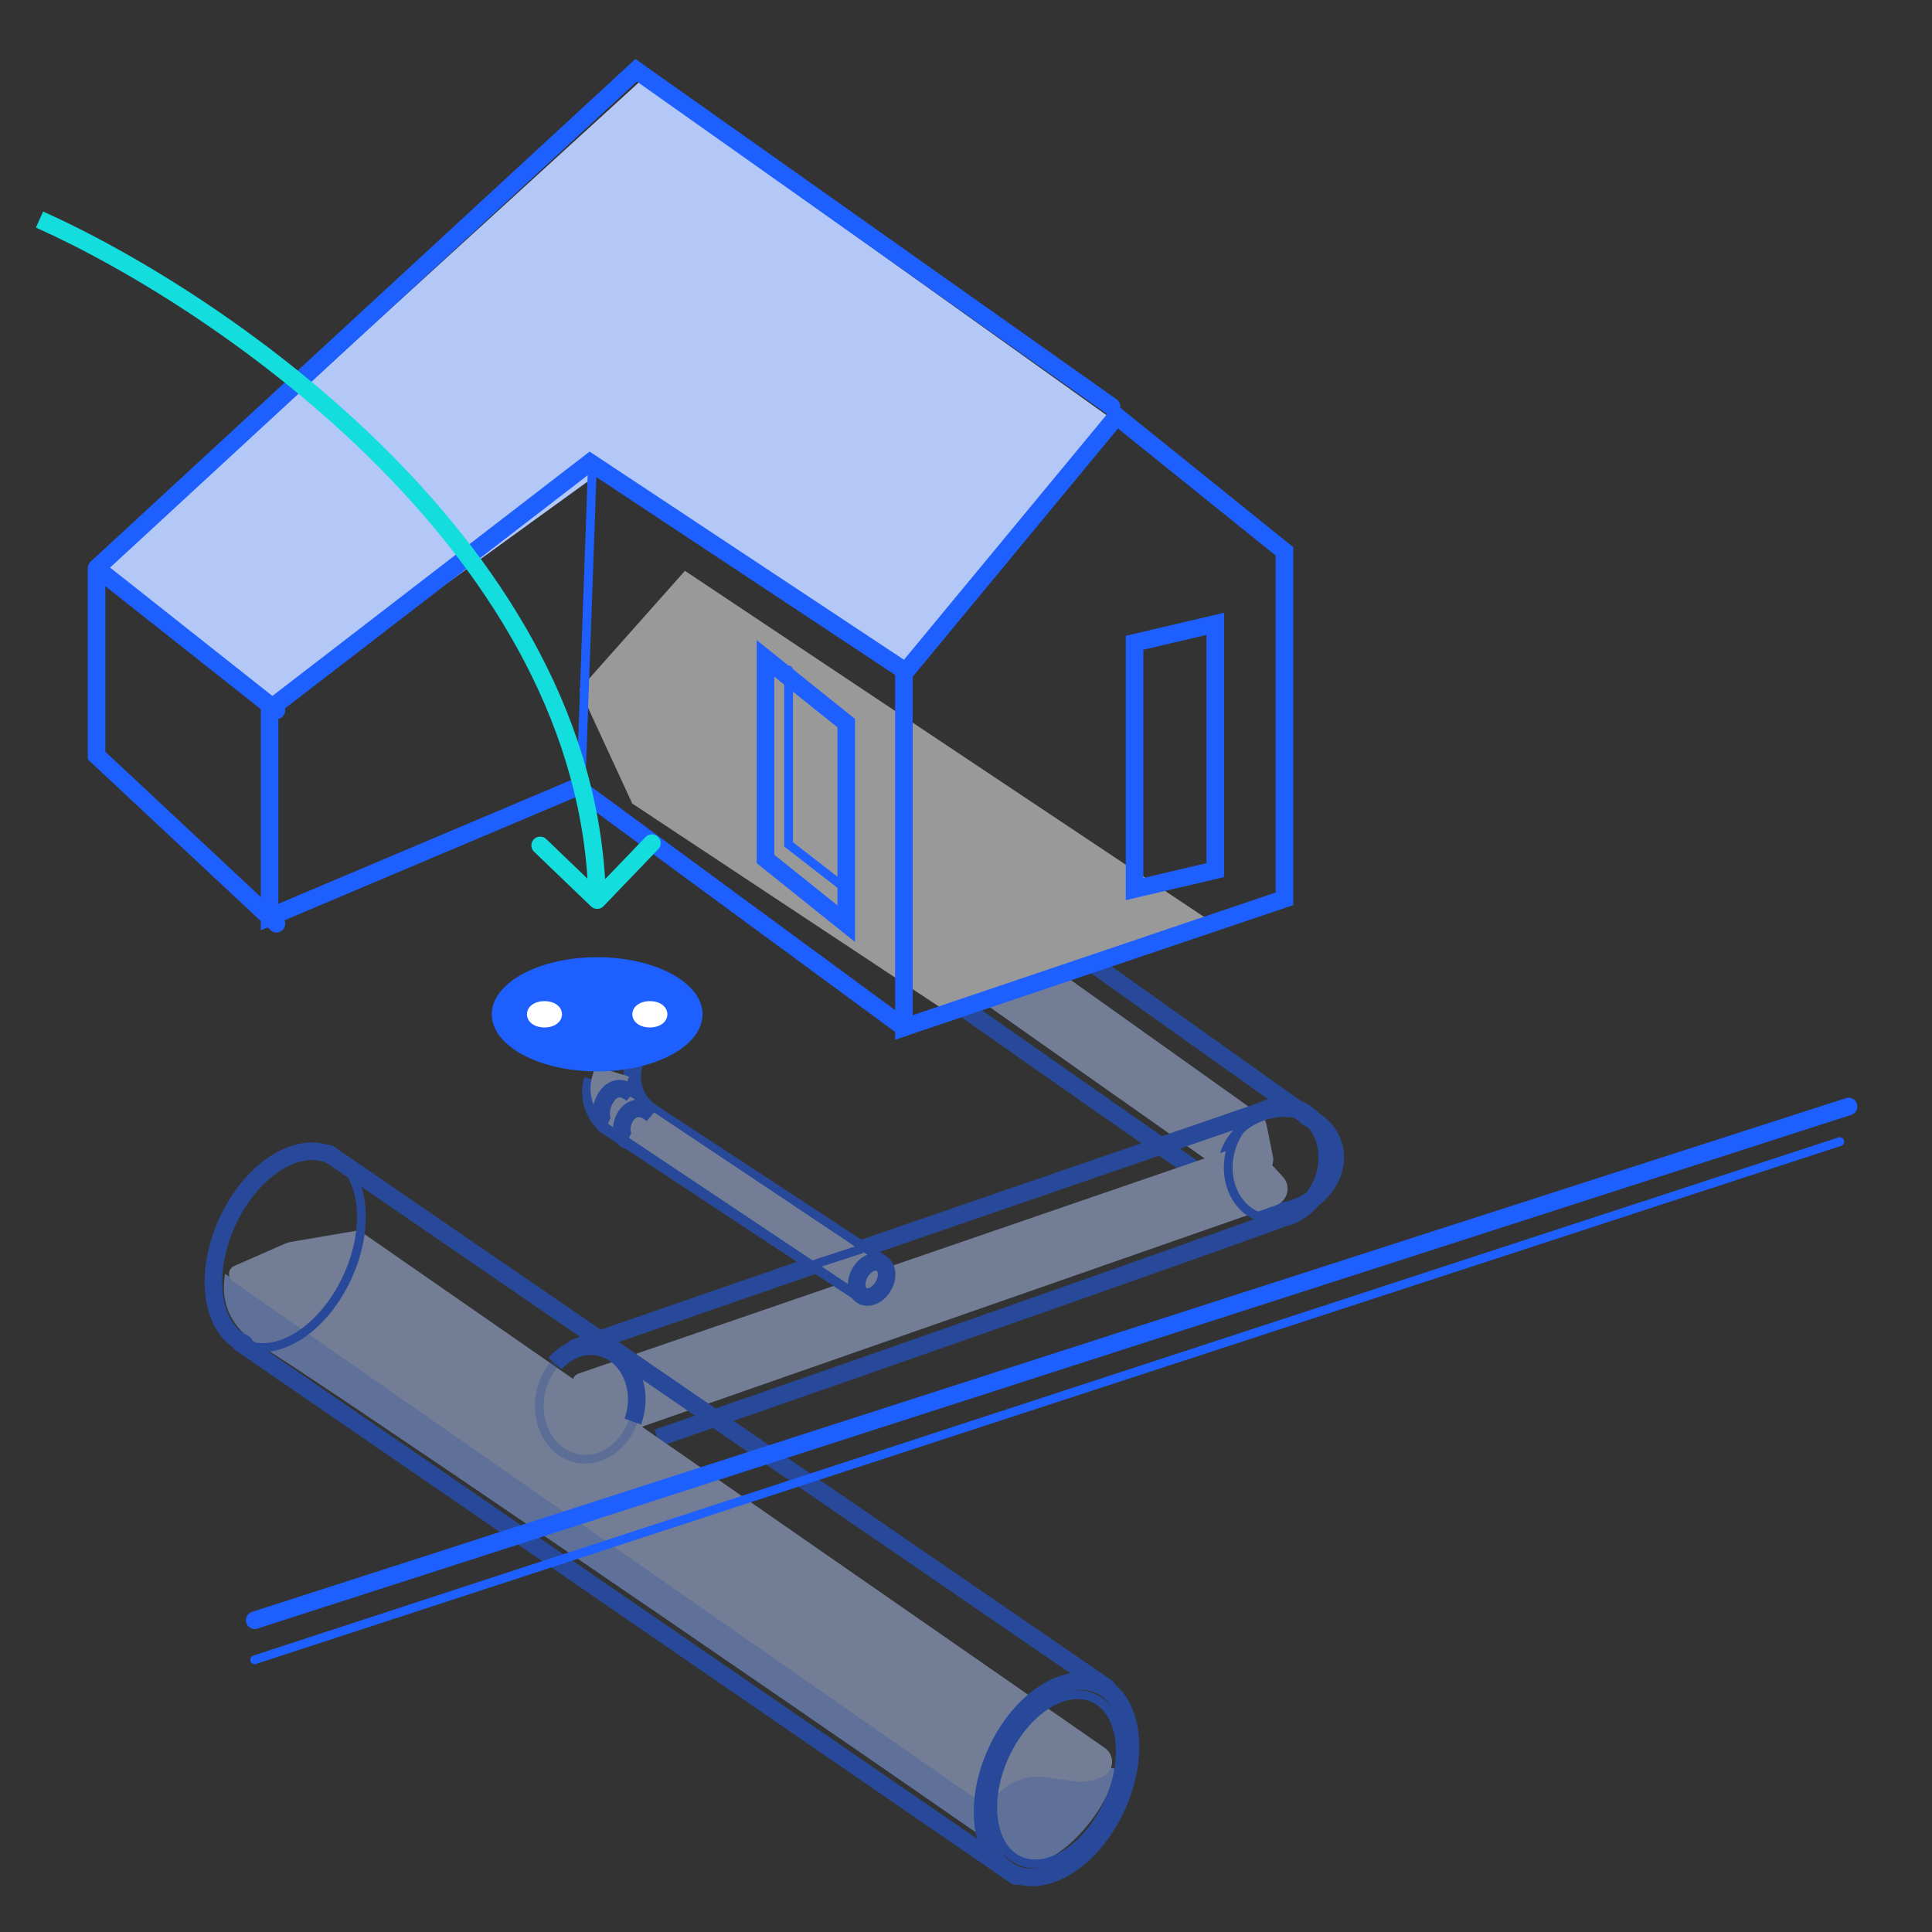 <svg width="220" height="220" viewBox="0 0 220 220" fill="none" xmlns="http://www.w3.org/2000/svg">
<rect x="0" y="0" width="220" height="220" fill="#333333" stroke="none"/>
<g clip-path="url(#clip0_612_4954)">
<g opacity="0.5">
<path d="M143.437 126.907L79.754 81.577C79.193 81.178 78.405 81.452 78.214 82.114L76.423 88.305C76.304 88.714 76.459 89.154 76.808 89.4L141.544 134.997C142.719 135.825 144.358 135.18 144.653 133.774L144.975 132.242C145.003 132.11 145.004 131.973 144.977 131.841L144.239 128.145C144.139 127.645 143.852 127.203 143.437 126.907Z" fill="#B4C8F8"/>
<path d="M82.474 78.725C82.023 78.406 81.399 78.512 81.079 78.962C80.76 79.413 80.867 80.037 81.317 80.356L82.474 78.725ZM81.317 80.356L104.924 97.09L106.08 95.458L82.474 78.725L81.317 80.356ZM109.511 100.353L149.07 128.489L150.229 126.859L110.671 98.723L109.511 100.353ZM142.158 136.179C137.919 133.38 101.351 107.756 79.61 92.336L78.453 93.967C100.18 109.377 136.782 135.026 141.056 137.848L142.158 136.179Z" fill="#1D60FF"/>
<path d="M148.824 127.189C150.219 127.771 151.316 128.836 151.797 130.257C152.779 133.158 150.813 136.445 147.406 137.597C145.179 138.351 142.888 138.005 141.293 136.865" stroke="#1D60FF" stroke-width="2" stroke-linecap="round" stroke-linejoin="round"/>
<path d="M148.823 127.189C147.368 126.582 145.59 126.501 143.851 127.089C140.445 128.241 138.479 131.528 139.461 134.43C139.801 135.434 140.449 136.261 141.293 136.865" stroke="#1D60FF" stroke-linecap="round" stroke-linejoin="round"/>
<path d="M78.911 89.794C79.275 89.69 79.637 89.556 79.994 89.392C83.236 87.9 84.834 84.451 83.563 81.688C82.778 79.981 81.081 78.936 79.135 78.737" stroke="#1D60FF" stroke-width="2"/>
<path d="M137.997 105.001L107.496 115.001L71.996 91.501L65.996 78.501L77.996 65.001L137.997 105.001Z" fill="white"/>
<path d="M139.799 131.007L65.875 156.415C65.223 156.639 64.988 157.44 65.415 157.981L69.407 163.04C69.671 163.374 70.119 163.505 70.522 163.364L145.276 137.254C146.633 136.78 147.062 135.073 146.09 134.014L145.032 132.861C144.941 132.761 144.83 132.681 144.707 132.625L141.271 131.075C140.807 130.866 140.28 130.841 139.799 131.007Z" fill="#B4C8F8"/>
<path d="M65.138 152.544C64.616 152.724 64.339 153.294 64.52 153.816C64.701 154.338 65.27 154.614 65.792 154.434L65.138 152.544ZM65.792 154.434L93.138 144.974L92.484 143.084L65.138 152.544L65.792 154.434ZM98.461 143.142L144.363 127.346L143.712 125.455L97.811 141.251L98.461 143.142ZM146.595 137.442C141.852 139.261 99.733 154.087 74.54 162.794L75.194 164.684C100.37 155.983 142.529 141.143 147.311 139.31L146.595 137.442Z" fill="#1D60FF"/>
<path d="M29.817 153.355C25.023 150.621 25.349 146.672 25.628 145.052L110.898 200.997L112.976 209.937C87.38 192.148 34.611 156.09 29.817 153.355Z" fill="#8EAFFF"/>
<path d="M117.098 212.149C114.813 211.884 112.787 210.222 111.703 209.042C111.353 208.66 111.159 208.168 111.091 207.654L110.585 203.836C110.381 202.294 111.388 200.852 112.906 200.514L117.51 199.487C117.905 199.398 118.314 199.39 118.711 199.472C120.048 199.747 122.877 200.377 127.064 201.434C126.227 206.293 120.494 212.541 117.098 212.149Z" fill="#8EAFFF"/>
<path d="M125.818 199.049L41.212 140.33C40.996 140.18 40.731 140.121 40.473 140.165L33.152 141.412C32.91 141.454 32.674 141.524 32.449 141.623L26.676 144.157C25.961 144.471 25.866 145.447 26.507 145.894L112.084 205.512L114.317 203.677C115.608 202.615 117.285 202.141 118.941 202.368L122.317 202.831C123.423 202.983 124.549 202.806 125.556 202.324C126.87 201.694 127.015 199.88 125.818 199.049Z" fill="#B4C8F8"/>
<path d="M27.81 152.998C24.033 151.266 23.173 145.06 25.89 139.136C28.606 133.212 33.869 129.813 37.646 131.545" stroke="#1D60FF" stroke-width="2" stroke-linecap="round" stroke-linejoin="round"/>
<path d="M27.809 152.998C31.586 154.73 36.85 151.331 39.566 145.407C42.282 139.483 41.422 133.277 37.645 131.545" stroke="#1D60FF" stroke-linecap="round" stroke-linejoin="round"/>
<path d="M126.042 192.175L37.45 131.386" stroke="#1D60FF" stroke-width="2" stroke-linecap="round" stroke-linejoin="round"/>
<path d="M27.388 152.937L115.687 213.637" stroke="#1D60FF" stroke-width="2" stroke-linecap="round" stroke-linejoin="round"/>
<ellipse cx="120.306" cy="202.612" rx="7.523" ry="11.8" transform="rotate(24.631 120.306 202.612)" stroke="#1D60FF" stroke-width="2" stroke-linecap="round" stroke-linejoin="round"/>
<ellipse cx="120.306" cy="202.612" rx="6.485" ry="10.172" transform="rotate(24.631 120.306 202.612)" stroke="#1D60FF" stroke-linecap="round" stroke-linejoin="round"/>
<path d="M72.192 121.168V121.168C71.56 123.249 72.375 125.498 74.194 126.691L100.173 143.73" stroke="#1D60FF" stroke-width="2"/>
<path d="M67.5 122.938V122.938C66.867 125.021 67.679 127.271 69.496 128.47L97.847 147.178" stroke="#1D60FF" stroke-width="2"/>
<path d="M69.7 122.009L69.37 123.096C68.985 124.362 69.475 125.729 70.574 126.463L100.339 146.337" stroke="#B4C8F8" stroke-width="4"/>
<path d="M71.459 129.893C69.792 129.067 71.507 124.475 74.281 126.916" stroke="#1D60FF" stroke-width="2"/>
<path d="M69.092 128.216C67.426 127.39 69.218 122.171 71.992 124.611" stroke="#1D60FF" stroke-width="2"/>
<ellipse cx="99.258" cy="145.689" rx="1.529" ry="2.14" transform="rotate(29.97 99.258 145.689)" stroke="#1D60FF" stroke-width="2"/>
<path d="M143.162 126.791C144.447 125.995 145.952 125.722 147.387 126.158C150.318 127.048 151.847 130.56 150.802 134C150.118 136.25 148.504 137.913 146.649 138.545" stroke="#1D60FF" stroke-width="2" stroke-linecap="round" stroke-linejoin="round"/>
<path d="M143.162 126.791C141.822 127.621 140.721 129.019 140.187 130.776C139.142 134.217 140.671 137.728 143.602 138.618C144.616 138.927 145.666 138.88 146.648 138.545" stroke="#1D60FF" stroke-linecap="round" stroke-linejoin="round"/>
<path d="M98.154 142.202L92.558 144.031" stroke="#1D60FF"/>
<ellipse opacity="0.3" cx="66.961" cy="159.729" rx="5.507" ry="6.462" transform="rotate(10.881 66.961 159.729)" stroke="#1D60FF"/>
<path d="M72.066 161.883C72.193 161.527 72.295 161.154 72.369 160.768C73.043 157.263 71.168 153.957 68.181 153.383C66.337 153.028 64.499 153.799 63.205 155.267" stroke="#1D60FF" stroke-width="2"/>
</g>
<path d="M102.874 76.741L126.565 47.677L72.827 9.313L10.999 65.697L31.801 80.229L68.782 53.49L102.874 76.741Z" fill="#B4C8F8"/>
<path d="M102.927 117L146.265 102.347V62.783L127.167 47.398L102.927 76.704V117Z" stroke="#1D60FF" stroke-width="2" stroke-linecap="round"/>
<path d="M126.565 46.283L72.439 8L10.999 64.689M10.999 64.689L31.479 80.885M10.999 64.689V86.039L31.479 105.181" stroke="#1D60FF" stroke-width="2" stroke-linecap="round"/>
<path d="M67.47 52.651L66.156 89.422" stroke="#1D60FF" stroke-linecap="round"/>
<path d="M96.361 105.181V82.343L87.169 74.976V97.814L96.361 105.181Z" stroke="#1D60FF" stroke-width="2" stroke-linecap="round"/>
<path d="M89.795 76.289V96.149L96.361 101.241" stroke="#1D60FF" stroke-linecap="round"/>
<path d="M102.928 76.319L67.186 52.651L30.699 80.757V104.426L65.696 89.633L102.928 117" stroke="#1D60FF" stroke-width="2" stroke-linecap="round"/>
<path d="M129.192 101.241L138.385 99.084V71.036L129.192 73.194V101.241Z" stroke="#1D60FF" stroke-width="2" stroke-linecap="round"/>
<path d="M29 184.5L210.5 126" stroke="#1D60FF" stroke-width="2" stroke-linecap="round"/>
<path d="M29 189L209.5 130" stroke="#1D60FF" stroke-linecap="round"/>
<ellipse cx="68" cy="115.5" rx="12" ry="6.5" fill="#1D60FF"/>
<ellipse cx="62" cy="115.5" rx="1" ry="0.5" fill="white" stroke="white" stroke-width="2" stroke-linecap="round"/>
<ellipse cx="74" cy="115.5" rx="1" ry="0.5" fill="white" stroke="white" stroke-width="2" stroke-linecap="round"/>
<path d="M67.307 103.221C67.706 103.604 68.339 103.591 68.721 103.193L74.955 96.701C75.338 96.303 75.325 95.67 74.927 95.288C74.528 94.905 73.895 94.918 73.513 95.316L67.971 101.086L62.202 95.545C61.803 95.162 61.17 95.175 60.788 95.573C60.405 95.972 60.418 96.605 60.816 96.987L67.307 103.221ZM4.091 25.913C14.413 30.537 29.982 39.946 43.053 53.105C56.13 66.268 66.607 83.079 67 102.52L69 102.48C68.593 82.322 57.737 65.049 44.472 51.695C31.202 38.337 15.42 28.796 4.909 24.087L4.091 25.913Z" fill="#13DDDD"/>
</g>
<defs>
<clipPath id="clip0_612_4954">
<rect width="220" height="220" fill="white"/>
</clipPath>
</defs>
</svg>
